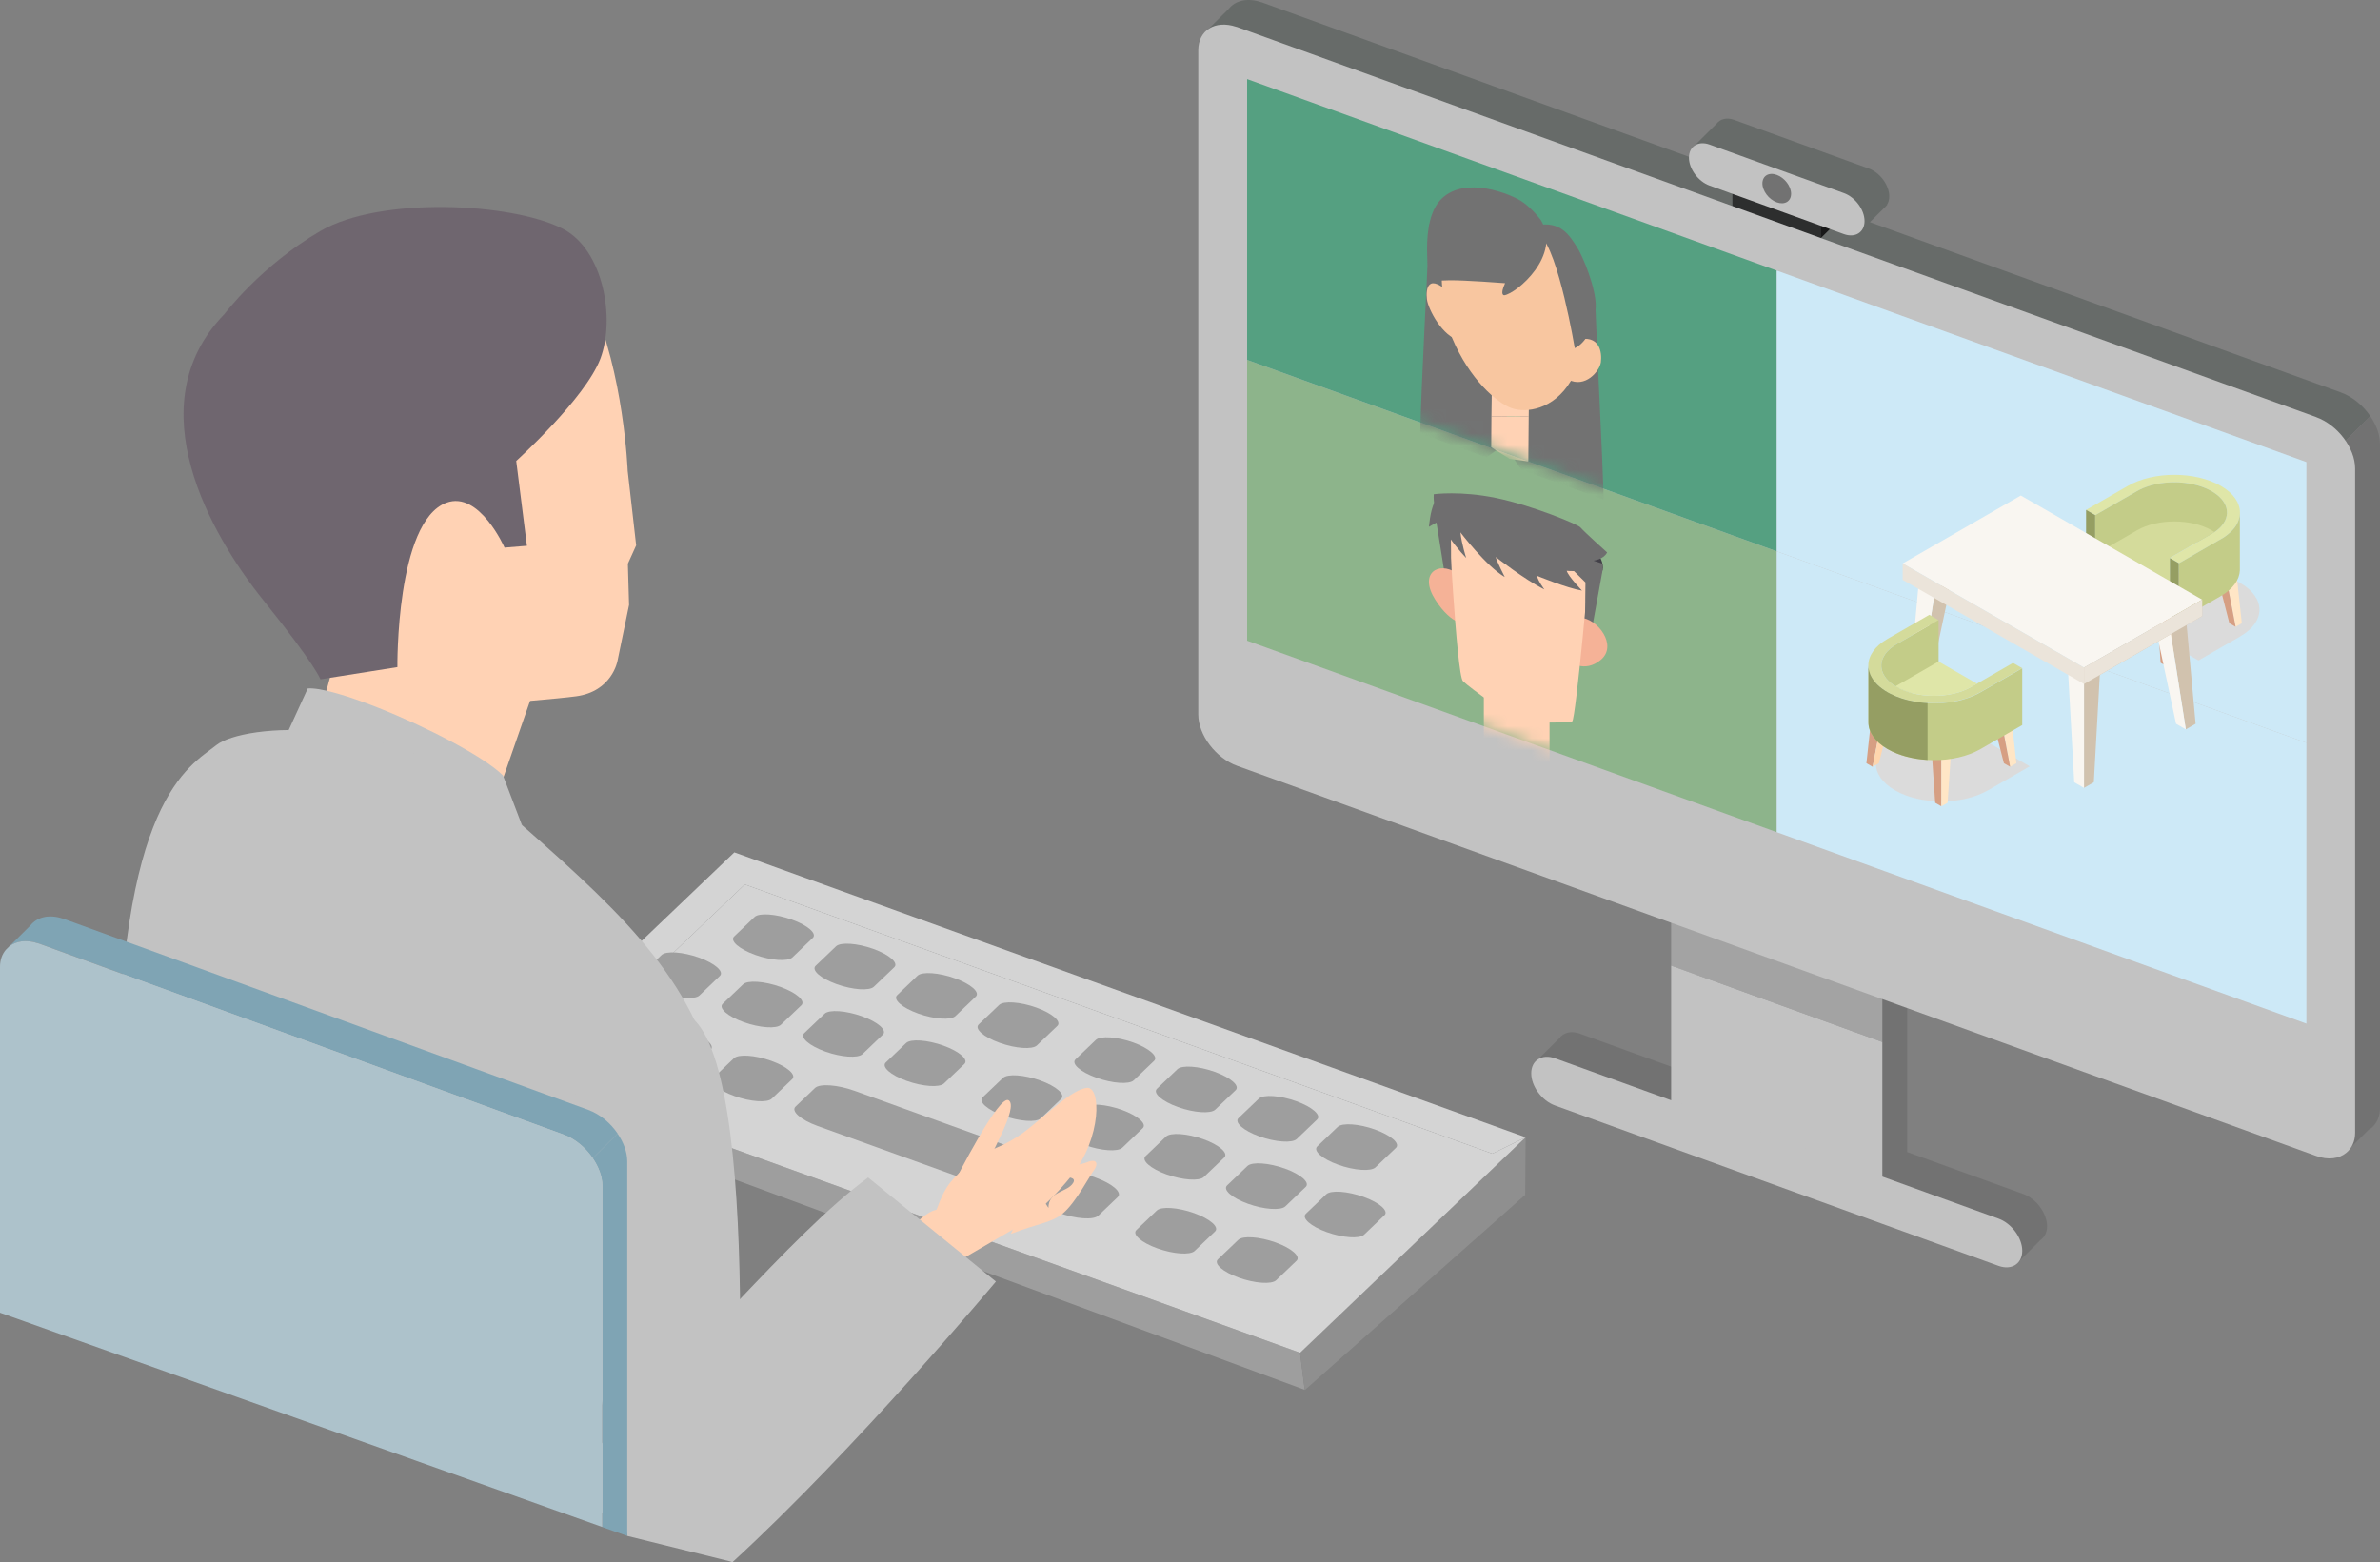 <svg width="195" height="128" viewBox="0 0 195 128" fill="none" xmlns="http://www.w3.org/2000/svg">
<rect x="0" y="0" width="195" height="128" fill="#808080" stroke="none"/>
<path d="M41.684 87.506L42.541 90.137L106.899 113.889L106.517 110.856L41.684 87.506Z" fill="#9E9E9E"/>
<path d="M124.999 93.196L106.517 110.856L106.498 110.845L106.517 110.856L106.899 113.889L106.921 113.896L124.94 97.931L124.962 97.939L124.999 93.196Z" fill="#8F8F8F"/>
<path d="M124.999 93.196L60.166 69.846L41.684 87.506L45.316 87.487L61.023 72.477L98.37 85.928L122.276 94.537L124.999 93.196Z" fill="#D4D4D4"/>
<path d="M122.276 94.537L98.37 85.928L61.023 72.477L45.316 87.487L41.684 87.505L106.498 110.844L106.517 110.855L124.999 93.195L122.276 94.537Z" fill="#D4D4D4"/>
<path d="M53.496 87.41C52.183 86.938 51.415 86.26 51.786 85.906L53.455 84.31C53.826 83.956 55.202 84.052 56.516 84.524C57.829 84.996 58.597 85.674 58.226 86.028L56.556 87.623C56.185 87.977 54.809 87.881 53.496 87.41Z" fill="#9E9E9E"/>
<path d="M60.173 89.816C58.86 89.345 58.092 88.666 58.463 88.313L60.133 86.717C60.504 86.363 61.88 86.459 63.193 86.931C64.507 87.402 65.275 88.081 64.903 88.434L63.234 90.03C62.863 90.384 61.487 90.288 60.173 89.816Z" fill="#9E9E9E"/>
<path d="M94.82 102.295C93.506 101.824 92.739 101.145 93.109 100.792L94.779 99.196C95.15 98.842 96.526 98.938 97.84 99.41C99.153 99.881 99.921 100.559 99.55 100.913L97.88 102.509C97.509 102.863 96.133 102.767 94.82 102.295Z" fill="#9E9E9E"/>
<path d="M101.497 104.698C100.184 104.226 99.416 103.548 99.787 103.194L101.457 101.598C101.828 101.244 103.204 101.34 104.517 101.812C105.83 102.284 106.598 102.962 106.227 103.316L104.558 104.911C104.187 105.265 102.811 105.169 101.497 104.698Z" fill="#9E9E9E"/>
<path d="M86.751 99.387L66.992 92.271C65.605 91.769 64.789 91.055 65.182 90.679L66.773 89.156C67.167 88.781 68.621 88.884 70.012 89.385L89.771 96.501C91.158 97.003 91.974 97.718 91.581 98.093L89.99 99.615C89.596 99.991 88.142 99.888 86.751 99.387Z" fill="#9E9E9E"/>
<path d="M54.249 81.355C52.936 80.883 52.168 80.205 52.539 79.851L54.208 78.255C54.579 77.902 55.955 77.998 57.269 78.469C58.582 78.941 59.35 79.619 58.979 79.973L57.309 81.569C56.939 81.922 55.562 81.827 54.249 81.355Z" fill="#9E9E9E"/>
<path d="M60.927 83.758C59.613 83.286 58.845 82.608 59.216 82.254L60.886 80.658C61.257 80.305 62.633 80.4 63.947 80.872C65.26 81.344 66.028 82.022 65.657 82.376L63.987 83.971C63.616 84.325 62.24 84.229 60.927 83.758Z" fill="#9E9E9E"/>
<path d="M67.604 86.164C66.291 85.692 65.523 85.014 65.894 84.66L67.564 83.065C67.935 82.711 69.311 82.807 70.624 83.278C71.938 83.75 72.705 84.428 72.334 84.782L70.665 86.378C70.294 86.731 68.918 86.636 67.604 86.164Z" fill="#9E9E9E"/>
<path d="M74.282 88.571C72.969 88.099 72.201 87.421 72.572 87.067L74.241 85.471C74.612 85.118 75.989 85.213 77.302 85.685C78.615 86.157 79.383 86.835 79.012 87.189L77.343 88.784C76.972 89.138 75.595 89.042 74.282 88.571Z" fill="#9E9E9E"/>
<path d="M82.217 91.427C80.904 90.955 80.136 90.277 80.507 89.923L82.177 88.327C82.548 87.974 83.924 88.069 85.237 88.541C86.55 89.013 87.318 89.691 86.948 90.045L85.278 91.64C84.907 91.994 83.531 91.898 82.217 91.427Z" fill="#9E9E9E"/>
<path d="M88.895 93.833C87.582 93.362 86.814 92.684 87.185 92.33L88.854 90.734C89.225 90.38 90.602 90.476 91.915 90.948C93.228 91.419 93.996 92.098 93.625 92.451L91.956 94.047C91.585 94.401 90.208 94.305 88.895 93.833Z" fill="#9E9E9E"/>
<path d="M95.573 96.236C94.26 95.764 93.492 95.086 93.862 94.733L95.532 93.137C95.903 92.783 97.279 92.879 98.593 93.351C99.906 93.822 100.674 94.5 100.303 94.854L98.633 96.45C98.262 96.804 96.886 96.708 95.573 96.236Z" fill="#9E9E9E"/>
<path d="M102.251 98.643C100.937 98.171 100.169 97.493 100.54 97.139L102.21 95.544C102.581 95.19 103.957 95.286 105.27 95.757C106.584 96.229 107.352 96.907 106.981 97.261L105.311 98.857C104.94 99.21 103.564 99.115 102.251 98.643Z" fill="#9E9E9E"/>
<path d="M108.702 100.965C107.389 100.493 106.621 99.815 106.992 99.461L108.661 97.865C109.032 97.512 110.408 97.607 111.722 98.079C113.035 98.551 113.803 99.229 113.432 99.583L111.762 101.178C111.391 101.532 110.015 101.436 108.702 100.965Z" fill="#9E9E9E"/>
<path d="M61.861 78.241C60.548 77.769 59.78 77.091 60.151 76.737L61.821 75.142C62.192 74.788 63.568 74.884 64.881 75.356C66.195 75.827 66.963 76.505 66.591 76.859L64.922 78.455C64.551 78.809 63.175 78.713 61.861 78.241Z" fill="#9E9E9E"/>
<path d="M68.539 80.643C67.226 80.172 66.458 79.494 66.829 79.14L68.498 77.544C68.869 77.19 70.246 77.286 71.559 77.758C72.872 78.23 73.64 78.908 73.269 79.261L71.6 80.857C71.229 81.211 69.853 81.115 68.539 80.643Z" fill="#9E9E9E"/>
<path d="M75.217 83.05C73.904 82.578 73.136 81.9 73.507 81.547L75.176 79.951C75.547 79.597 76.924 79.693 78.237 80.165C79.55 80.636 80.318 81.314 79.947 81.668L78.278 83.264C77.907 83.618 76.53 83.522 75.217 83.05Z" fill="#9E9E9E"/>
<path d="M81.898 85.453C80.585 84.981 79.817 84.303 80.188 83.949L81.858 82.353C82.228 81.999 83.605 82.095 84.918 82.567C86.231 83.039 86.999 83.717 86.628 84.07L84.959 85.666C84.588 86.02 83.212 85.924 81.898 85.453Z" fill="#9E9E9E"/>
<path d="M89.83 88.313C88.517 87.841 87.749 87.163 88.12 86.809L89.789 85.213C90.16 84.86 91.537 84.956 92.85 85.427C94.163 85.899 94.931 86.577 94.56 86.931L92.891 88.527C92.52 88.88 91.143 88.785 89.83 88.313Z" fill="#9E9E9E"/>
<path d="M96.508 90.716C95.194 90.244 94.426 89.566 94.797 89.212L96.467 87.616C96.838 87.263 98.214 87.358 99.527 87.83C100.841 88.302 101.609 88.98 101.238 89.334L99.568 90.929C99.197 91.283 97.821 91.187 96.508 90.716Z" fill="#9E9E9E"/>
<path d="M103.185 93.122C101.872 92.65 101.104 91.972 101.475 91.618L103.145 90.023C103.515 89.669 104.892 89.765 106.205 90.236C107.518 90.708 108.286 91.386 107.915 91.74L106.246 93.336C105.875 93.689 104.499 93.594 103.185 93.122Z" fill="#9E9E9E"/>
<path d="M109.641 95.444C108.327 94.972 107.559 94.294 107.93 93.94L109.6 92.344C109.971 91.991 111.347 92.086 112.66 92.558C113.974 93.03 114.742 93.708 114.371 94.062L112.701 95.657C112.33 96.011 110.954 95.915 109.641 95.444Z" fill="#9E9E9E"/>
<path d="M73.191 108.095C76.779 104.573 77.87 103.581 78.431 102.704C78.991 101.827 78.987 101.035 78.069 99.883C77.151 98.73 76.506 98.841 74.768 100.464C73.03 102.088 70.799 105.081 70.799 105.081L73.191 108.095Z" fill="#FFD2B4"/>
<path d="M75.808 101.767C77.232 97.547 77.408 97.275 78.693 96.01C79.978 94.744 80.144 94.575 80.144 94.575C80.144 94.575 82.24 94.094 84.152 92.58C86.064 91.065 87.8 89.331 89.022 89.145C90.243 88.959 90.273 93.244 87.798 96.34C85.323 99.436 82.864 100.823 82.864 100.823L77.218 104.105L75.808 101.767Z" fill="#FFD2B4"/>
<path d="M79.556 97.981C81.295 94.37 83.421 90.8 82.662 90.177C81.902 89.554 78.422 96.412 77.893 97.467C77.365 98.519 79.556 97.981 79.556 97.981Z" fill="#FFD2B4"/>
<path d="M82.82 101.112C85.112 100.222 86.168 100.216 87.113 99.41C88.173 98.505 89.352 96.233 89.645 95.865C89.971 95.456 89.928 94.877 89.067 95.241C88.206 95.605 85.153 95.865 85.153 95.865L82.822 101.112H82.82ZM87.939 96.91C87.485 97.722 85.903 97.569 85.903 98.982C85.903 98.982 84.695 97.248 85.153 96.91C85.612 96.575 88.394 96.096 87.939 96.908V96.91Z" fill="#FFD2B4"/>
<path d="M81.598 105.018L71.129 96.49C64.766 101.171 56.371 111.644 45.123 122.38L60.029 127.996C70.049 118.823 81.602 105.014 81.602 105.014L81.598 105.018Z" fill="#C2C2C2"/>
<path d="M27.29 54.577L25.698 60.507L40.063 67.104L44.926 53.129L27.29 54.577Z" fill="#FFD2B4"/>
<path d="M48.417 24.656C51.114 30.512 51.429 38.594 51.429 38.594L52.123 44.691L51.444 46.189L51.541 49.569L50.591 54.169C50.591 54.169 50.153 56.659 47.204 57.057C44.255 57.455 31.196 58.384 31.196 58.384L33.656 37.374L48.417 24.652V24.656Z" fill="#FFD2B4"/>
<path d="M18.36 25.766C11.159 33.217 17.28 43.842 21.58 49.19C25.88 54.537 26.255 55.666 26.255 55.666L32.559 54.668C32.559 54.668 32.426 42.754 36.566 41.199C39.27 40.182 41.339 44.874 41.339 44.874L43.171 44.723L42.296 37.772C42.296 37.772 47.953 32.653 49.189 29.396C50.424 26.142 49.463 20.451 46.087 18.734C41.917 16.611 31.166 16.07 26.255 18.929C21.343 21.789 18.364 25.769 18.364 25.769L18.36 25.766Z" fill="#6F666F"/>
<path d="M41.209 63.54C39.617 61.97 34.902 59.541 30.903 57.964C28.428 56.987 26.232 56.339 25.216 56.416L23.331 60.525C23.331 60.525 26.006 59.718 29.408 61.059C32.802 62.397 42.771 67.63 42.771 67.63L41.209 63.536V63.54Z" fill="#C2C2C2"/>
<path d="M9.646 90.461C9.646 65.456 15.526 62.81 17.729 61.059C19.937 59.309 32.042 58.259 41.135 66.186C50.227 74.113 56.486 79.737 58.515 88.135C60.544 96.534 59.483 117.758 59.483 117.758L9.646 90.461Z" fill="#C2C2C2"/>
<path d="M56.894 83.584C48.443 75.208 45.976 92.333 46.499 97.843C47.022 103.352 51.392 125.862 51.392 125.862L60.025 128C60.025 128 62.722 89.363 56.894 83.584Z" fill="#C2C2C2"/>
<path d="M50.598 92.89L48.565 94.909C49.051 95.624 49.359 96.428 49.359 97.19V125.14L51.392 125.862V95.171C51.392 94.408 51.088 93.605 50.598 92.89Z" fill="#7FA4B4"/>
<path d="M3.101 77.29C3.138 77.301 3.172 77.305 3.209 77.32L46.165 92.967C47.126 93.314 47.983 94.047 48.573 94.91L50.606 92.89C50.02 92.028 49.163 91.298 48.198 90.948L5.242 75.3C5.205 75.285 5.171 75.285 5.134 75.27C4.003 74.898 3.027 75.153 2.489 75.838L0.753 77.563C1.321 77.113 2.155 76.977 3.105 77.29H3.101Z" fill="#7FA4B4"/>
<path d="M48.565 94.909C47.979 94.047 47.122 93.317 46.158 92.967L3.202 77.319C3.164 77.304 3.131 77.304 3.094 77.29C2.148 76.976 1.31 77.113 0.742 77.562C0.646 77.64 0.56 77.728 0.482 77.824C0.182 78.178 0 78.646 0 79.224V107.568L2.033 108.291L49.352 125.132V97.183C49.352 96.42 49.048 95.617 48.558 94.902L48.565 94.909Z" fill="#ADC2CB"/>
<path d="M0.486 77.825C0.567 77.732 0.649 77.64 0.745 77.562L0.482 77.825H0.486Z" fill="#4A4D4C"/>
<path d="M191.802 32.16L153.205 18.204L154.392 17.024C154.448 16.98 154.5 16.928 154.544 16.873L154.626 16.792L154.603 16.785C154.722 16.597 154.793 16.368 154.793 16.096C154.793 15.171 154.032 14.139 153.101 13.803L142.098 9.827C141.478 9.602 140.94 9.746 140.643 10.136L138.584 12.182L141.875 13.461L141.73 13.015C141.849 13.085 141.971 13.144 142.094 13.188L143.96 13.862V14.868L103.411 0.201C103.374 0.186 103.341 0.186 103.304 0.171C102.172 -0.201 101.197 0.053 100.659 0.739L98.659 2.725L100.21 3.459V7.067L189.435 38.841L194.206 34.102C193.62 33.24 192.763 32.51 191.798 32.16H191.802ZM151.242 17.496V16.49L151.71 16.66L152.077 17.798L151.242 17.496Z" fill="#676B69"/>
<path d="M148.961 19.718L151.024 17.669L148.594 17.205L148.961 19.718Z" fill="#1E1E1E"/>
<path d="M189.439 38.841L100.214 7.066V56.527C100.214 58.211 101.653 60.113 103.412 60.747L138.956 73.597V88.144L129.44 84.701C128.713 84.44 128.086 84.617 127.752 85.085L125.782 87.041L128.713 88.424L128.653 88.118C128.894 88.313 129.158 88.472 129.44 88.571L164.776 101.348L165.203 103.581L167.191 101.606C167.518 101.377 167.722 100.99 167.722 100.482C167.722 99.417 166.846 98.23 165.774 97.843L156.258 94.401V79.855L191.606 92.636L191.988 94.644L194.08 92.566C194.143 92.525 194.214 92.499 194.269 92.455C194.718 92.09 195 91.527 195 90.797V36.383C195 35.62 194.696 34.817 194.206 34.102L189.435 38.841H189.439Z" fill="#727272"/>
<path d="M148.961 19.719L150.875 17.817L148.297 17.5L148.961 19.719Z" fill="#181818"/>
<path d="M149.209 20.677L141.942 18.045V14.824L149.209 17.452V20.677Z" fill="#2D2E2E"/>
<path d="M154.225 78.451C154.225 76.767 152.786 74.865 151.027 74.232L140.12 70.288C138.362 69.651 136.922 70.51 136.922 72.197V79.133L154.225 85.391V78.455V78.451Z" fill="#A3A3A3"/>
<path d="M136.922 79.133V90.775C136.922 92.459 138.362 94.361 140.12 94.995L151.027 98.938C152.786 99.576 154.225 98.717 154.225 97.029V85.387L136.922 79.129V79.133Z" fill="#C2C2C2"/>
<path d="M189.773 34.179L101.378 2.22C101.341 2.205 101.308 2.205 101.271 2.191C99.561 1.627 98.177 2.474 98.177 4.126V58.543C98.177 60.227 99.616 62.129 101.375 62.763L189.765 94.722C190.763 95.083 191.646 94.95 192.232 94.471C192.681 94.106 192.963 93.542 192.963 92.813V38.399C192.963 36.715 191.524 34.813 189.765 34.179H189.773Z" fill="#C2C2C2"/>
<path d="M163.741 103.729L127.407 90.591C126.335 90.204 125.459 89.017 125.459 87.952C125.459 86.887 126.335 86.334 127.407 86.721L163.741 99.859C164.813 100.246 165.689 101.433 165.689 102.498C165.689 103.563 164.813 104.116 163.741 103.729Z" fill="#C2C2C2"/>
<path d="M102.18 29.492V52.5L111.258 55.783L145.574 68.192V45.181L102.18 29.492Z" fill="#8DB48B"/>
<mask id="mask0_169_2176" style="mask-type:luminance" maskUnits="userSpaceOnUse" x="102" y="29" width="44" height="40">
<path d="M102.18 29.492V52.5L111.258 55.783L145.574 68.192V45.181L102.18 29.492Z" fill="white"/>
</mask>
<g mask="url(#mask0_169_2176)">
<path d="M126.958 63.345L124.342 63.297L121.575 61.4V51.759L126.958 53.705V63.345Z" fill="#FFD2B4"/>
<path d="M131.302 46.728L130.471 51.317L128.913 51.158L129.521 44.993L131.302 46.728Z" fill="#6F6E6F"/>
<path d="M131.302 46.728C131.539 45.508 129.9 44.395 129.9 44.395L127.358 44.528C127.358 44.528 128.761 46.739 128.861 46.879C128.961 47.019 131.302 46.728 131.302 46.728Z" fill="#424048"/>
<path d="M117.52 41.742L118.351 46.934L119.909 47.904L119.301 41.296L117.52 41.742Z" fill="#6F6E6F"/>
<path d="M119.312 46.942C117.861 45.969 116.218 46.975 117.594 49.142C118.971 51.312 120.25 51.172 120.25 51.172L119.312 46.942Z" fill="#F5B297"/>
<path d="M129.458 50.609C130.909 50.686 132.552 52.879 131.176 54.055C129.799 55.23 128.52 54.161 128.52 54.161L129.458 50.609Z" fill="#F5B297"/>
<path d="M130.263 45.899L124.461 43.857L118.644 41.617C118.644 41.617 119.327 55.267 119.861 55.813C120.395 56.358 124.402 59.192 124.335 59.166C124.268 59.14 128.52 59.306 128.816 59.111C129.113 58.916 130.267 45.899 130.267 45.899H130.263Z" fill="#FFD2B4"/>
<path d="M118.87 46.702C118.915 46.426 118.87 43.736 118.87 43.736L119.85 43.474L120.195 42.173L118.351 41.477L118.87 46.702Z" fill="#6F6E6F"/>
<path d="M129.9 50.693C129.855 50.384 129.9 47.727 129.9 47.727L128.92 46.757L128.516 45.283L131.291 46.186L131.298 46.724L129.896 50.69L129.9 50.693Z" fill="#6F6E6F"/>
<path d="M117.52 41.178C117.171 41.904 117.079 43.168 117.079 43.168C117.079 43.168 119.768 41.58 120.662 41.642C121.556 41.705 120.874 41.127 120.874 41.127L117.52 41.178Z" fill="#6F6E6F"/>
<path d="M117.475 40.496C117.268 42.859 120.128 45.718 120.128 45.718C120.128 45.718 119.761 44.602 119.657 43.625C119.657 43.625 121.757 46.385 123.289 47.285C123.289 47.285 122.595 45.928 122.554 45.645C122.554 45.645 124.928 47.506 126.535 48.302C126.535 48.302 126.001 47.587 125.926 47.181C125.926 47.181 128.379 48.195 129.618 48.398C129.618 48.398 128.497 47.233 128.364 46.776C128.364 46.776 129.718 46.912 130.415 46.606C130.415 46.606 129.258 46.109 129.098 45.943C129.098 45.943 131.131 46.293 131.68 45.273C131.68 45.273 129.918 43.699 129.477 43.209C129.254 42.962 125.563 41.429 122.617 40.813C119.672 40.198 117.475 40.5 117.475 40.5V40.496Z" fill="#6F6E6F"/>
</g>
<path d="M145.574 22.173L102.18 6.48V29.492L145.574 45.18V22.173Z" fill="#55A081"/>
<mask id="mask1_169_2176" style="mask-type:luminance" maskUnits="userSpaceOnUse" x="102" y="6" width="44" height="40">
<path d="M145.574 22.173L102.18 6.48V29.492L145.574 45.18V22.173Z" fill="white"/>
</mask>
<g mask="url(#mask1_169_2176)">
<path d="M121.812 20.883L117.101 18.388C116.871 24.347 116.47 30.904 116.363 35.51L121.801 37.478L123.715 36.078L121.812 20.883Z" fill="#727272"/>
<path d="M130.697 24.767L125.986 23.854L124.083 37.67L124.658 38.503L131.399 40.939C131.254 36.361 130.905 30.27 130.701 24.764L130.697 24.767Z" fill="#727272"/>
<path d="M125.281 31.969L122.243 30.811L122.198 34.121L125.251 34.136L125.281 31.969Z" fill="#FFD2B4"/>
<path d="M118.967 24.211C116.96 22.202 116.815 23.71 116.912 24.52C117.008 25.335 118.203 27.623 119.586 27.881C120.97 28.139 118.967 24.211 118.967 24.211Z" fill="#F8C6A0"/>
<path d="M129.109 27.878C131.116 27.321 131.261 28.928 131.165 29.672C131.068 30.417 129.874 31.839 128.49 31.099C127.106 30.354 129.109 27.878 129.109 27.878Z" fill="#F8C6A0"/>
<path d="M128.249 20.028C126.379 18.053 123.842 17.375 123.842 17.375C123.842 17.375 121.3 16.214 119.434 16.84C117.568 17.467 117.869 25.055 118.985 27.716C120.406 31.091 122.647 33.011 123.842 33.443C125.036 33.874 127.277 33.579 128.698 31.228C129.814 29.378 130.119 22.003 128.249 20.028Z" fill="#F8C6A0"/>
<path d="M126.257 18.053C127.978 20.916 124.25 24.056 123.248 24.196C123.248 24.196 122.847 24.226 123.315 23.205C123.315 23.205 119.972 22.943 118.707 22.969C116.886 23.006 117.179 23.194 117.179 23.194C117.179 23.194 116.177 18.115 118.136 16.262C120.095 14.408 123.678 15.886 124.587 16.442C125.496 16.999 126.26 18.053 126.26 18.053H126.257Z" fill="#727272"/>
<path d="M125.826 18.491C127.904 18.005 128.653 19.416 129.176 20.201C129.703 20.986 130.76 23.629 130.745 25.077C130.731 26.544 130.004 28.084 129.024 28.53C129.024 28.53 127.707 20.607 126.19 19.284C124.672 17.961 125.823 18.491 125.823 18.491H125.826Z" fill="#727272"/>
<path d="M122.198 34.121L122.18 36.652L123.682 37.599L125.218 37.813L125.251 34.135L122.198 34.121Z" fill="#FFD2B4"/>
</g>
<path d="M188.971 60.872V37.865L186.248 36.877L145.574 22.173V45.18L188.971 60.872Z" fill="#CDE9F7"/>
<path d="M188.971 60.872L145.574 45.18V68.191L188.971 83.88V60.872Z" fill="#CDE9F7"/>
<path d="M151.075 19.184L140.072 15.207C139.141 14.872 138.38 13.84 138.38 12.915C138.38 11.99 139.141 11.511 140.072 11.846L151.075 15.823C152.007 16.158 152.767 17.19 152.767 18.115C152.767 19.04 152.007 19.519 151.075 19.184Z" fill="#C2C2C2"/>
<path d="M146.75 15.878C146.75 16.501 146.223 16.814 145.574 16.578C144.925 16.342 144.398 15.649 144.398 15.03C144.398 14.411 144.925 14.094 145.574 14.33C146.223 14.566 146.75 15.259 146.75 15.878Z" fill="#727272"/>
<g style="mix-blend-mode:multiply">
<path d="M183.553 52.15L180.126 54.121L179.376 53.689L173.269 50.178L172.519 49.746L175.946 47.775C178.042 46.57 181.453 46.57 183.55 47.775C185.647 48.98 185.647 50.941 183.55 52.146L183.553 52.15Z" fill="#DBDBDB"/>
</g>
<path d="M176.677 49.127L177.026 54.31L177.536 54.603V49.62L176.677 49.127Z" fill="#D69F83"/>
<path d="M183.17 46.38L183.68 51.071L183.17 51.364L182.312 46.872L183.17 46.38Z" fill="#FFE6C6"/>
<path d="M181.457 46.38L182.66 51.071L183.17 51.364L182.312 46.872L181.457 46.38Z" fill="#D69F83"/>
<path d="M171.901 46.38L171.391 51.071L171.901 51.364L172.76 46.872L171.901 46.38Z" fill="#D69F83"/>
<path d="M173.615 46.38L172.411 51.071L171.901 51.364L172.76 46.872L173.615 46.38Z" fill="#FFD6AD"/>
<path d="M178.394 49.127L178.046 54.31L177.536 54.603V49.62L178.394 49.127Z" fill="#FFE6C6"/>
<path d="M170.919 41.782L171.67 42.214L175.097 40.242C176.779 39.274 179.518 39.274 181.203 40.242C182.885 41.211 182.885 42.785 181.203 43.753L177.776 45.724L178.527 46.156L181.954 44.185C184.05 42.98 184.05 41.018 181.954 39.813C179.857 38.608 176.446 38.608 174.349 39.813L170.923 41.785L170.919 41.782Z" fill="#DFE6A8"/>
<path d="M178.524 46.156V50.809L177.776 50.377V45.724L178.524 46.156Z" fill="#959E63"/>
<path d="M171.67 42.214V46.866L170.919 46.437V41.782L171.67 42.214Z" fill="#959E63"/>
<path d="M178.524 46.157L180.947 44.762L181.697 44.33L181.951 44.185C182.017 44.147 182.08 44.109 182.141 44.072C182.15 44.065 182.16 44.059 182.172 44.053C182.191 44.04 182.213 44.028 182.232 44.015C182.242 44.009 182.248 44.002 182.258 43.996C182.28 43.98 182.299 43.968 182.321 43.952C182.331 43.946 182.343 43.936 182.353 43.93C182.369 43.917 182.388 43.904 182.403 43.892C182.416 43.882 182.432 43.87 182.445 43.86C182.457 43.851 182.473 43.841 182.486 43.829C182.502 43.816 182.517 43.803 182.53 43.791C182.54 43.782 182.552 43.772 182.562 43.766C182.578 43.753 182.59 43.74 182.606 43.728C182.616 43.718 182.625 43.712 182.638 43.703C182.654 43.69 182.669 43.674 182.685 43.662C182.695 43.655 182.701 43.646 182.711 43.639C182.726 43.624 182.742 43.608 182.758 43.595C182.765 43.589 182.771 43.583 182.78 43.576C182.796 43.561 182.812 43.545 182.828 43.529C182.834 43.523 182.841 43.517 182.847 43.51C182.863 43.494 182.879 43.479 182.894 43.46C182.901 43.453 182.904 43.447 182.91 43.444C182.926 43.425 182.942 43.406 182.958 43.39C182.961 43.387 182.964 43.381 182.97 43.378C182.986 43.359 183.002 43.34 183.018 43.321C183.018 43.318 183.024 43.315 183.027 43.308C183.043 43.289 183.059 43.27 183.072 43.252C183.072 43.248 183.078 43.245 183.081 43.242C183.097 43.223 183.11 43.201 183.126 43.182C183.126 43.179 183.132 43.176 183.132 43.173C183.148 43.151 183.16 43.129 183.176 43.11C183.176 43.11 183.176 43.106 183.179 43.103C183.192 43.081 183.208 43.062 183.221 43.04C183.221 43.04 183.221 43.037 183.224 43.034C183.236 43.012 183.249 42.99 183.262 42.968C183.262 42.968 183.262 42.968 183.262 42.965C183.274 42.943 183.287 42.917 183.3 42.895C183.312 42.873 183.322 42.851 183.335 42.826C183.335 42.826 183.335 42.826 183.335 42.823C183.357 42.775 183.379 42.728 183.395 42.678C183.477 42.46 183.518 42.236 183.518 42.015V46.589C183.518 46.639 183.518 46.69 183.518 46.74C183.487 47.507 182.961 48.267 181.947 48.85L178.521 50.822V46.169L178.524 46.157Z" fill="#C3CC88"/>
<path d="M171.67 42.214L175.097 40.242C175.413 40.059 175.765 39.914 176.142 39.801C176.205 39.782 176.269 39.763 176.332 39.747C176.779 39.627 177.254 39.555 177.735 39.529C177.805 39.526 177.874 39.523 177.941 39.52C178.08 39.517 178.216 39.517 178.356 39.52C178.425 39.52 178.495 39.523 178.562 39.529C178.837 39.545 179.11 39.574 179.379 39.621C179.445 39.633 179.512 39.643 179.578 39.659C179.711 39.684 179.841 39.715 179.968 39.75C180.031 39.766 180.095 39.785 180.158 39.804C180.535 39.917 180.886 40.066 181.203 40.245C181.387 40.353 181.551 40.463 181.694 40.583C181.713 40.599 181.735 40.618 181.754 40.633C181.833 40.703 181.906 40.772 181.973 40.845C181.989 40.864 182.004 40.879 182.02 40.898C182.052 40.936 182.08 40.971 182.109 41.009C182.122 41.028 182.137 41.047 182.15 41.066C182.175 41.103 182.201 41.141 182.223 41.179C182.337 41.368 182.413 41.564 182.445 41.763C182.457 41.841 182.464 41.92 182.464 41.999C182.464 42.018 182.464 42.04 182.464 42.059C182.464 42.119 182.454 42.179 182.445 42.239C182.422 42.378 182.378 42.516 182.315 42.649C182.305 42.668 182.296 42.687 182.286 42.706C182.248 42.781 182.201 42.857 182.147 42.933C182.134 42.952 182.122 42.971 182.106 42.989C182.077 43.027 182.049 43.062 182.017 43.1C181.985 43.138 181.954 43.172 181.919 43.207C181.868 43.261 181.811 43.314 181.751 43.365C181.732 43.381 181.71 43.4 181.691 43.415C181.65 43.45 181.608 43.482 181.564 43.516C181.453 43.598 181.333 43.677 181.2 43.753L180.823 43.971L180.038 44.422C178.429 43.971 176.43 44.128 175.094 44.898L171.667 46.869V42.217L171.67 42.214Z" fill="#C3CC88"/>
<path d="M181.203 43.459C181.286 43.507 181.365 43.557 181.438 43.605C181.365 43.655 181.286 43.702 181.203 43.75L177.776 45.721V48.938L171.67 45.428L175.097 43.456C176.779 42.488 179.518 42.488 181.203 43.456V43.459Z" fill="#D4DB9B"/>
<path d="M177.776 48.942V49.803L171.67 46.292V45.431L177.776 48.942Z" fill="#959E63"/>
<g style="mix-blend-mode:multiply">
<path d="M162.872 64.766C160.775 65.971 157.364 65.971 155.267 64.766C153.171 63.561 153.171 61.599 155.267 60.394L158.694 58.423L159.445 58.855L165.551 62.365L166.302 62.798L162.875 64.769L162.872 64.766Z" fill="#DBDBDB"/>
</g>
<path d="M179.892 59.309L179.091 50.484L177.751 51.254L179.091 59.77L179.892 59.309Z" fill="#D1C2AE"/>
<path d="M176.412 50.484L178.29 59.309L179.091 59.77L177.751 51.254L176.412 50.484Z" fill="#F9F6F1"/>
<path d="M172.088 54.509L171.553 64.104L170.749 64.564V55.278L172.088 54.509Z" fill="#D1C2AE"/>
<path d="M169.412 54.509L169.947 64.104L170.749 64.564V55.278L169.412 54.509Z" fill="#F9F6F1"/>
<path d="M159.907 47.513L158.032 56.338L157.228 56.798L158.568 48.282L159.907 47.513Z" fill="#D1C2AE"/>
<path d="M157.228 47.513L156.427 56.338L157.228 56.798L158.568 48.282L157.228 47.513Z" fill="#F9F6F1"/>
<path d="M155.891 46.172L170.749 54.707L180.431 49.14L165.57 40.605L155.891 46.172Z" fill="#F9F6F1"/>
<path d="M180.431 49.14V50.484L170.749 56.051V54.707L180.431 49.14Z" fill="#D1C2AE"/>
<path d="M155.891 46.172V47.516L170.752 56.051V54.708L155.891 46.172Z" fill="#EBE4DA"/>
<g style="mix-blend-mode:multiply">
<path d="M180.431 49.14V50.484L170.749 56.051V54.707L180.431 49.14Z" fill="#EBE4DA"/>
</g>
<path d="M158.206 60.6L158.555 65.782L159.065 66.075V61.092L158.206 60.6Z" fill="#D69F83"/>
<path d="M164.696 57.852L165.206 62.543L164.696 62.836L163.841 58.348L164.696 57.852Z" fill="#FFE6C6"/>
<path d="M162.982 57.852L164.186 62.542L164.696 62.836L163.841 58.347L162.982 57.852Z" fill="#D69F83"/>
<path d="M153.43 57.852L152.92 62.542L153.43 62.836L154.289 58.347L153.43 57.852Z" fill="#D69F83"/>
<path d="M155.144 57.852L153.94 62.543L153.43 62.836L154.288 58.348L155.144 57.852Z" fill="#FFD6AD"/>
<path d="M159.92 60.6L159.574 65.782L159.064 66.075V61.092L159.92 60.6Z" fill="#FFE6C6"/>
<path d="M165.684 54.754L164.933 54.322L161.507 56.293C159.825 57.262 157.085 57.262 155.4 56.293C153.718 55.325 153.718 53.751 155.4 52.783L158.827 50.812L158.077 50.379L154.65 52.351C152.553 53.556 152.553 55.517 154.65 56.722C156.746 57.927 160.157 57.927 162.254 56.722L165.681 54.751L165.684 54.754Z" fill="#D4DB9B"/>
<path d="M155.615 56.407C155.59 56.395 155.568 56.382 155.543 56.369C155.495 56.344 155.448 56.319 155.403 56.294C154.665 55.871 154.254 55.332 154.162 54.776C154.155 54.736 154.149 54.698 154.146 54.657C154.136 54.537 154.14 54.417 154.162 54.3C154.168 54.259 154.178 54.221 154.187 54.18C154.203 54.12 154.222 54.064 154.244 54.004C154.26 53.966 154.276 53.925 154.295 53.887C154.314 53.849 154.333 53.811 154.355 53.77C154.387 53.714 154.421 53.657 154.463 53.6C154.475 53.581 154.488 53.562 154.504 53.543C154.532 53.505 154.561 53.471 154.592 53.433C154.608 53.414 154.624 53.395 154.64 53.379C154.707 53.307 154.779 53.237 154.859 53.168C154.878 53.152 154.9 53.133 154.919 53.117C155.061 52.998 155.226 52.884 155.41 52.78L158.836 50.809V55.461L156.569 56.764C156.233 56.669 155.913 56.549 155.619 56.401L155.615 56.407Z" fill="#C3CC88"/>
<path d="M153.199 55.183C153.199 55.183 153.208 55.209 153.215 55.224C153.227 55.259 153.243 55.294 153.259 55.325C153.269 55.344 153.278 55.363 153.288 55.382C153.307 55.417 153.322 55.455 153.345 55.489C153.367 55.527 153.389 55.565 153.414 55.606C153.433 55.638 153.456 55.669 153.478 55.704C153.528 55.773 153.579 55.843 153.639 55.912C153.677 55.956 153.718 56.003 153.763 56.047C153.785 56.07 153.807 56.092 153.829 56.114C154.054 56.335 154.33 56.54 154.659 56.729C154.7 56.751 154.738 56.773 154.779 56.795C154.783 56.795 154.789 56.798 154.792 56.801C154.83 56.824 154.871 56.842 154.912 56.864C155.185 57.003 155.479 57.123 155.787 57.224C156.173 57.35 156.578 57.448 156.996 57.517C157.205 57.552 157.414 57.577 157.627 57.596C157.627 57.596 157.63 57.596 157.633 57.596C157.845 57.615 158.057 57.628 158.27 57.631C158.273 57.631 158.276 57.631 158.282 57.631C158.352 57.631 158.422 57.631 158.491 57.631C158.631 57.631 158.77 57.628 158.913 57.621C158.919 57.621 158.925 57.621 158.932 57.621C158.998 57.618 159.068 57.615 159.134 57.609C159.137 57.609 159.141 57.609 159.147 57.609C159.283 57.599 159.419 57.587 159.552 57.571C159.559 57.571 159.568 57.571 159.574 57.571C159.641 57.565 159.704 57.555 159.768 57.546C159.774 57.546 159.78 57.546 159.787 57.546C159.917 57.527 160.046 57.505 160.176 57.48C160.186 57.48 160.195 57.476 160.205 57.473C160.265 57.461 160.328 57.448 160.388 57.435C160.398 57.435 160.404 57.432 160.414 57.429C160.477 57.416 160.537 57.401 160.597 57.385C160.658 57.369 160.718 57.353 160.778 57.338C160.787 57.338 160.797 57.331 160.81 57.328C160.867 57.312 160.927 57.297 160.984 57.278C160.993 57.278 161.003 57.271 161.012 57.268C161.069 57.249 161.13 57.23 161.187 57.211C161.187 57.211 161.187 57.211 161.19 57.211C161.247 57.193 161.304 57.17 161.361 57.151C161.37 57.148 161.38 57.145 161.392 57.139C161.446 57.12 161.5 57.098 161.554 57.076C161.563 57.073 161.573 57.069 161.582 57.063C161.636 57.041 161.69 57.019 161.744 56.994C161.798 56.969 161.852 56.947 161.902 56.921C161.912 56.918 161.921 56.912 161.931 56.909C161.982 56.883 162.032 56.858 162.08 56.833C162.089 56.827 162.099 56.824 162.108 56.817C162.159 56.789 162.21 56.764 162.26 56.735L165.687 54.764V59.416L162.26 61.388C160.164 62.592 156.753 62.592 154.656 61.388C153.608 60.785 153.085 59.993 153.085 59.202V54.549C153.085 54.767 153.123 54.981 153.202 55.193L153.199 55.183Z" fill="#C3CC88"/>
<path d="M161.51 56.294C159.828 57.262 157.088 57.262 155.403 56.294C155.372 56.275 155.337 56.256 155.308 56.237C155.34 56.218 155.372 56.199 155.403 56.18L158.83 54.209L161.982 56.023L161.506 56.297L161.51 56.294Z" fill="#DFE6A8"/>
<path d="M153.215 55.224C153.228 55.259 153.244 55.294 153.259 55.325C153.269 55.344 153.278 55.363 153.288 55.382C153.307 55.417 153.323 55.455 153.345 55.489C153.367 55.527 153.389 55.565 153.415 55.606C153.434 55.638 153.456 55.669 153.478 55.704C153.529 55.773 153.579 55.843 153.639 55.912C153.677 55.956 153.719 56.003 153.763 56.047C153.785 56.07 153.807 56.092 153.829 56.114C154.054 56.334 154.33 56.539 154.659 56.729C154.7 56.751 154.738 56.773 154.78 56.795C154.783 56.795 154.789 56.798 154.792 56.801C154.83 56.823 154.871 56.842 154.913 56.864C155.185 57.003 155.48 57.123 155.787 57.224C156.173 57.35 156.579 57.448 156.997 57.517C157.206 57.552 157.415 57.577 157.627 57.596C157.627 57.596 157.63 57.596 157.633 57.596C157.731 57.606 157.83 57.612 157.931 57.618V62.271C156.737 62.204 155.575 61.908 154.659 61.381C153.611 60.779 153.088 59.987 153.088 59.195V54.543C153.088 54.761 153.126 54.975 153.206 55.186C153.212 55.199 153.215 55.212 153.221 55.227L153.215 55.224Z" fill="#959E63"/>
</svg>
